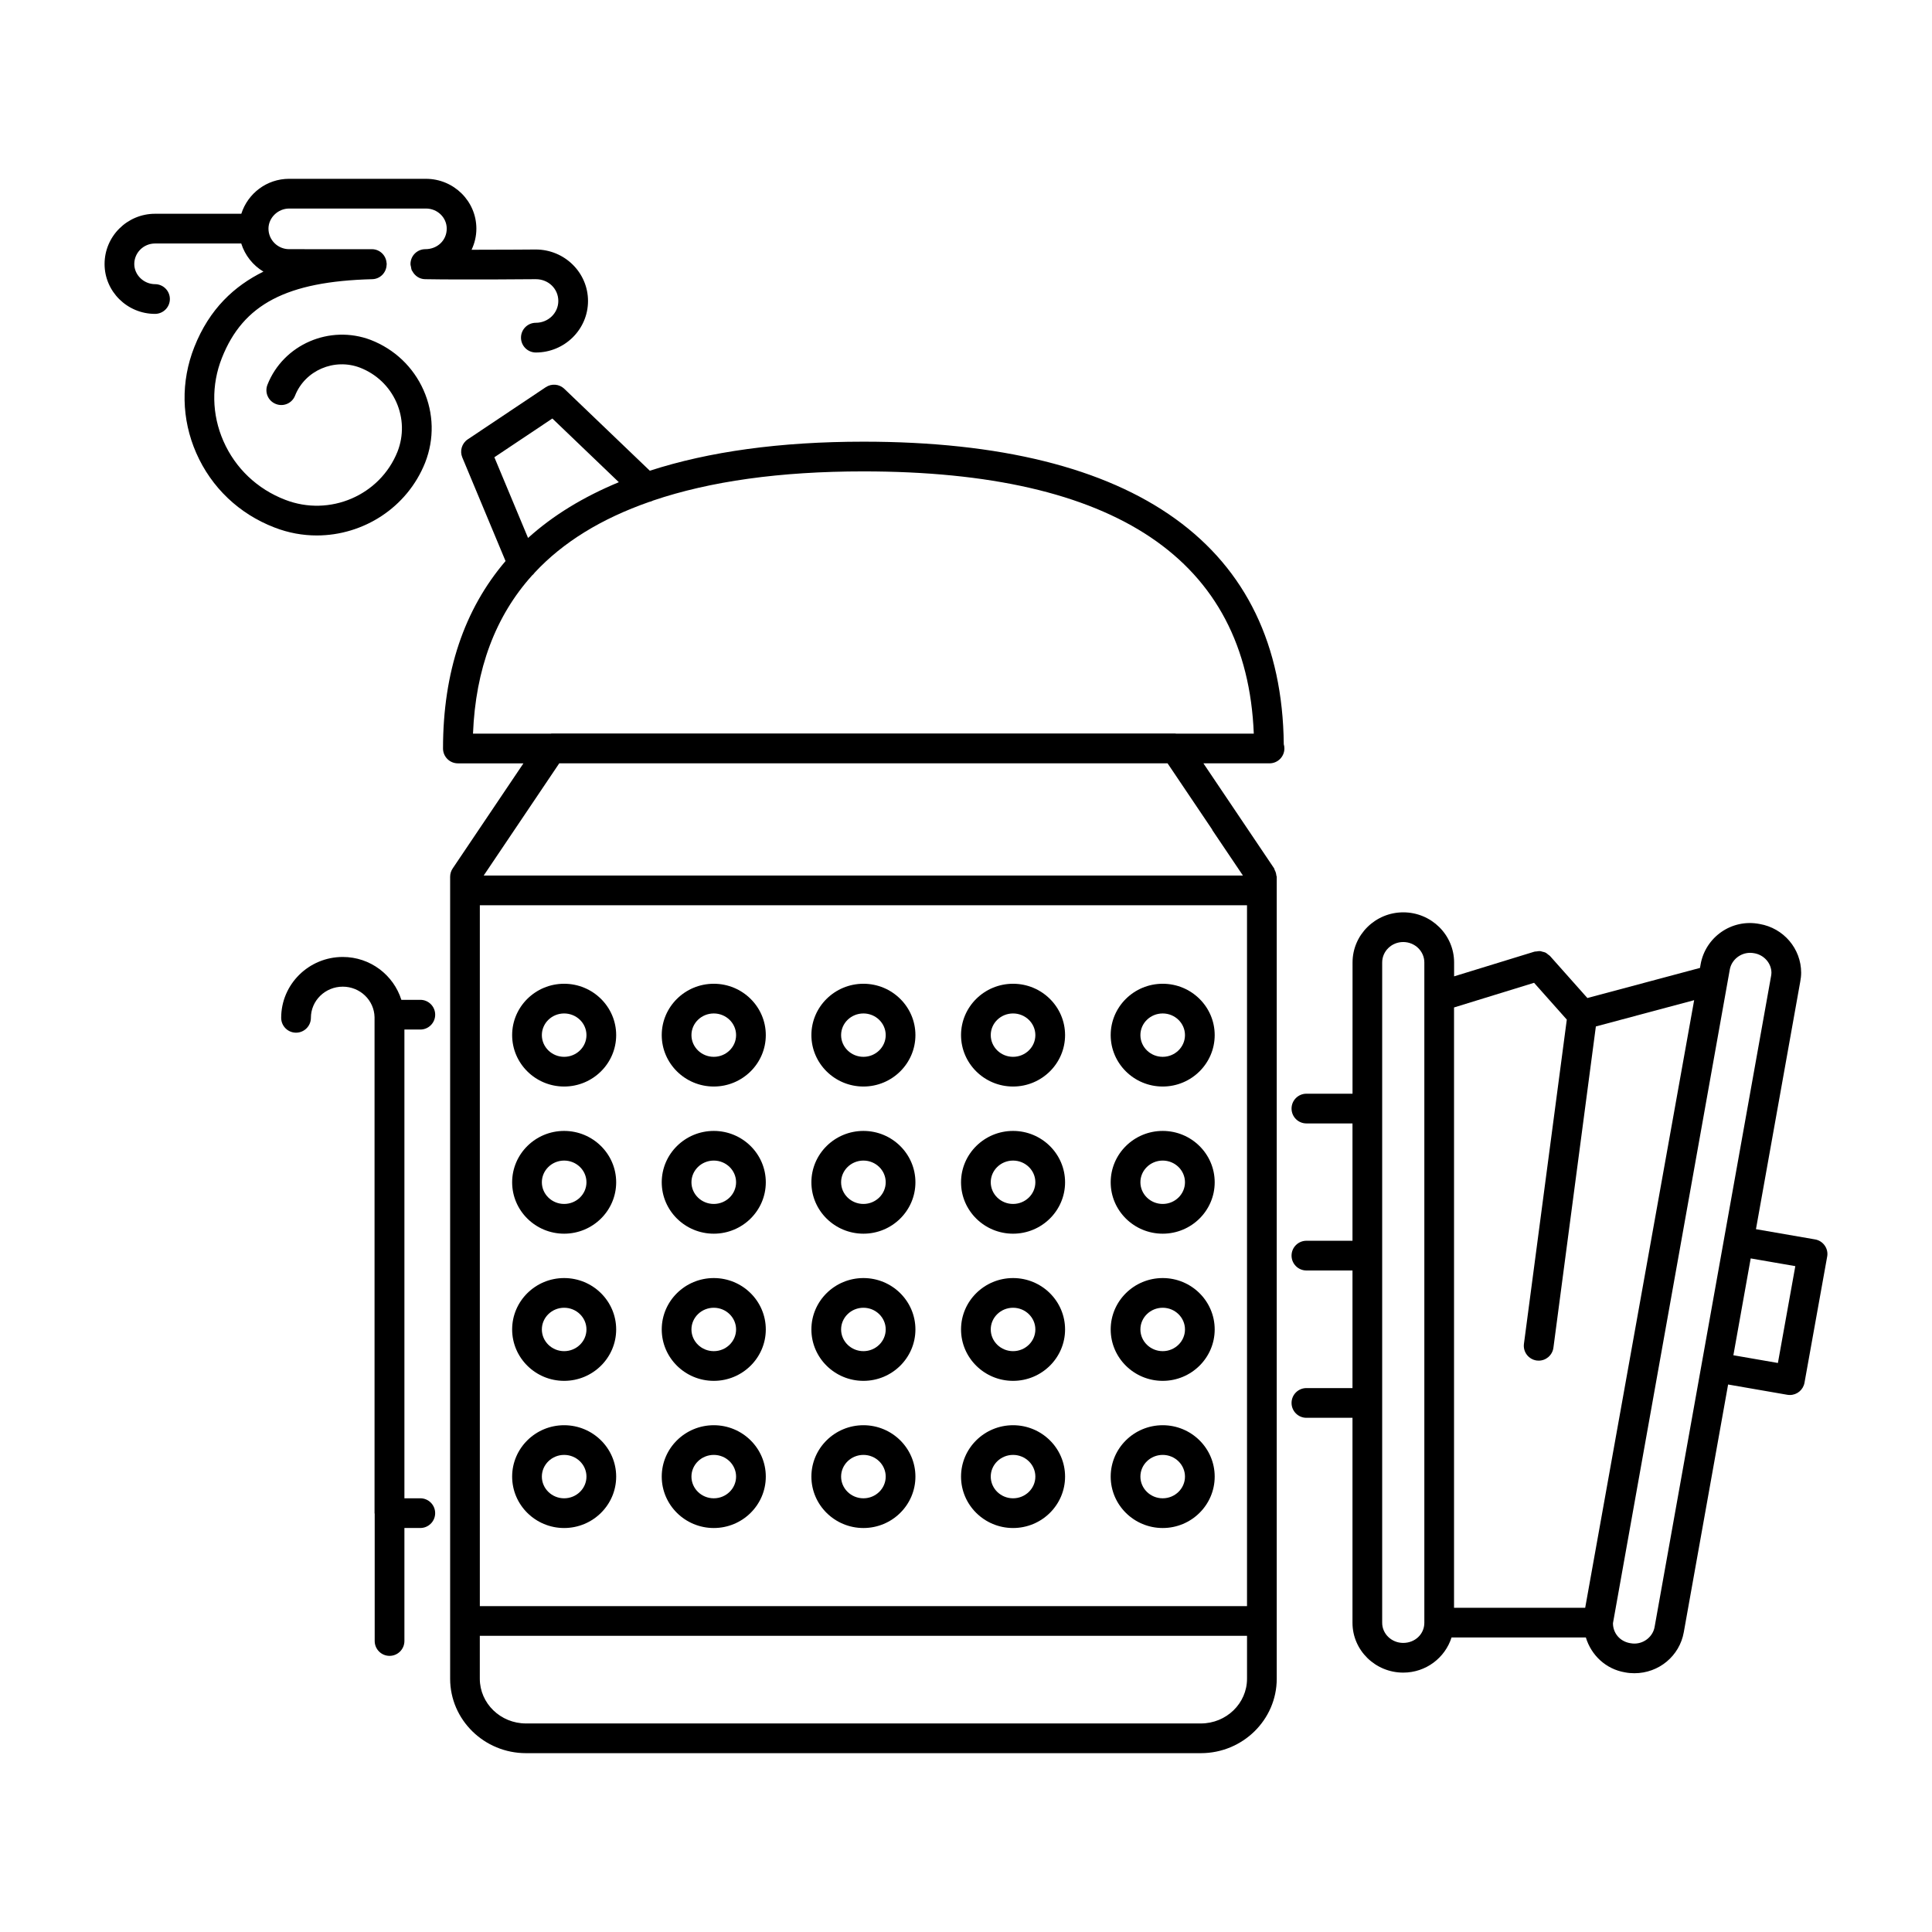 <?xml version="1.0" encoding="UTF-8"?>
<!-- Uploaded to: SVG Repo, www.svgrepo.com, Generator: SVG Repo Mixer Tools -->
<svg fill="#000000" width="800px" height="800px" version="1.1" viewBox="144 144 512 512" xmlns="http://www.w3.org/2000/svg">
 <g>
  <path d="m372.82 261.05c-22.082 0-40.949 2.621-56.609 7.699l-22.664-21.711c-1.332-1.281-3.379-1.449-4.914-0.426l-20.68 13.824c-1.559 1.047-2.164 3.055-1.441 4.785l11.461 27.465c-10.949 12.816-16.57 29.41-16.57 49.672 0 2.172 1.762 3.938 3.938 3.938h17.375l-18.75 27.852c-0.441 0.652-0.676 1.426-0.676 2.203v212.53c0 10.879 9.02 19.727 20.105 19.727h178.85c11.082 0 20.105-8.848 20.105-19.727v-212.53c0-0.117-0.094-0.211-0.102-0.332-0.047-0.52-0.195-1.023-0.465-1.504-0.062-0.117-0.039-0.262-0.117-0.371l-18.75-27.852h17.367c0.055-0.008 0.109 0 0.156 0 2.172 0 3.938-1.762 3.938-3.938 0-0.395-0.055-0.77-0.164-1.125-0.539-52.457-39.035-80.18-111.39-80.18zm-82.438-6.141 17.617 16.879c-9.406 3.898-17.469 8.809-24.059 14.777l-8.926-21.387zm184.09 314.73h-203.31v-185.74h203.31zm-12.234 31.094h-178.85c-6.738 0-12.234-5.312-12.234-11.855v-11.367h203.32v11.367c0 6.543-5.488 11.855-12.234 11.855zm2.969-236.94c0.039 0.07 0.047 0.156 0.094 0.227l8.086 12.004h-201.2l20.02-29.734h161.21zm-9.574-25.375c-0.047 0-0.094-0.031-0.141-0.031h-165.36c-0.047 0-0.094 0.031-0.141 0.031h-20.641c0.684-17.129 5.934-31.109 15.664-41.926 0.27-0.219 0.496-0.473 0.691-0.746 7.519-8.078 17.672-14.297 30.332-18.727 0.371-0.078 0.707-0.188 1.047-0.371 15.066-5.102 33.605-7.723 55.734-7.723 66.816 0 101.6 23.379 103.45 69.504l-20.641-0.004z"/>
  <path d="m372.82 431.94c7.598 0 13.777-6.117 13.777-13.625 0-7.504-6.18-13.609-13.777-13.609-7.606 0-13.793 6.102-13.793 13.609 0 7.512 6.188 13.625 13.793 13.625zm0-19.363c3.25 0 5.902 2.574 5.902 5.738 0 3.172-2.652 5.754-5.902 5.754-3.266 0-5.918-2.582-5.918-5.754s2.652-5.738 5.918-5.738z"/>
  <path d="m333.16 431.94c7.606 0 13.785-6.117 13.785-13.625 0-7.504-6.18-13.609-13.785-13.609s-13.793 6.102-13.793 13.609c0.004 7.512 6.191 13.625 13.793 13.625zm0-19.363c3.258 0 5.91 2.574 5.91 5.738 0 3.172-2.652 5.754-5.91 5.754-3.266 0-5.918-2.582-5.918-5.754s2.652-5.738 5.918-5.738z"/>
  <path d="m333.16 470.94c7.606 0 13.785-6.109 13.785-13.617 0-7.512-6.18-13.617-13.785-13.617s-13.793 6.109-13.793 13.617c0.004 7.508 6.191 13.617 13.793 13.617zm0-19.375c3.258 0 5.91 2.582 5.91 5.746s-2.652 5.746-5.91 5.746c-3.266 0-5.918-2.582-5.918-5.746s2.652-5.746 5.918-5.746z"/>
  <path d="m372.82 470.94c7.598 0 13.777-6.109 13.777-13.617 0-7.512-6.18-13.617-13.777-13.617-7.606 0-13.793 6.109-13.793 13.617 0 7.508 6.188 13.617 13.793 13.617zm0-19.375c3.25 0 5.902 2.582 5.902 5.746s-2.652 5.746-5.902 5.746c-3.266 0-5.918-2.582-5.918-5.746s2.652-5.746 5.918-5.746z"/>
  <path d="m412.47 470.94c7.606 0 13.785-6.109 13.785-13.617 0-7.512-6.18-13.617-13.785-13.617s-13.785 6.109-13.785 13.617c0 7.508 6.18 13.617 13.785 13.617zm0-19.375c3.258 0 5.91 2.582 5.91 5.746s-2.652 5.746-5.91 5.746-5.91-2.582-5.91-5.746c-0.004-3.164 2.648-5.746 5.91-5.746z"/>
  <path d="m412.47 509.94c7.606 0 13.785-6.117 13.785-13.625 0-7.512-6.18-13.617-13.785-13.617s-13.785 6.109-13.785 13.617c0 7.512 6.18 13.625 13.785 13.625zm0-19.371c3.258 0 5.91 2.582 5.91 5.746 0 3.172-2.652 5.754-5.91 5.754s-5.91-2.582-5.91-5.754c-0.004-3.164 2.648-5.746 5.91-5.746z"/>
  <path d="m372.82 509.94c7.598 0 13.777-6.117 13.777-13.625 0-7.512-6.18-13.617-13.777-13.617-7.606 0-13.793 6.109-13.793 13.617 0 7.512 6.188 13.625 13.793 13.625zm0-19.371c3.25 0 5.902 2.582 5.902 5.746 0 3.172-2.652 5.754-5.902 5.754-3.266 0-5.918-2.582-5.918-5.754 0-3.164 2.652-5.746 5.918-5.746z"/>
  <path d="m333.16 509.94c7.606 0 13.785-6.117 13.785-13.625 0-7.512-6.18-13.617-13.785-13.617s-13.793 6.109-13.793 13.617c0.004 7.512 6.191 13.625 13.793 13.625zm0-19.371c3.258 0 5.91 2.582 5.91 5.746 0 3.172-2.652 5.754-5.91 5.754-3.266 0-5.918-2.582-5.918-5.754 0-3.164 2.652-5.746 5.918-5.746z"/>
  <path d="m412.47 431.94c7.606 0 13.785-6.117 13.785-13.625 0-7.504-6.18-13.609-13.785-13.609s-13.785 6.102-13.785 13.609c0 7.512 6.18 13.625 13.785 13.625zm0-19.363c3.258 0 5.91 2.574 5.91 5.738 0 3.172-2.652 5.754-5.91 5.754s-5.91-2.582-5.91-5.754c-0.004-3.172 2.648-5.738 5.91-5.738z"/>
  <path d="m452.13 431.94c7.598 0 13.777-6.117 13.777-13.625 0-7.504-6.18-13.609-13.777-13.609-7.606 0-13.785 6.102-13.785 13.609 0 7.512 6.18 13.625 13.785 13.625zm0-19.363c3.25 0 5.902 2.574 5.902 5.738 0 3.172-2.652 5.754-5.902 5.754-3.258 0-5.91-2.582-5.91-5.754-0.004-3.172 2.648-5.738 5.91-5.738z"/>
  <path d="m452.13 470.94c7.598 0 13.777-6.109 13.777-13.617 0-7.512-6.18-13.617-13.777-13.617-7.606 0-13.785 6.109-13.785 13.617 0 7.508 6.18 13.617 13.785 13.617zm0-19.375c3.25 0 5.902 2.582 5.902 5.746s-2.652 5.746-5.902 5.746c-3.258 0-5.91-2.582-5.91-5.746-0.004-3.164 2.648-5.746 5.91-5.746z"/>
  <path d="m452.13 509.94c7.598 0 13.777-6.117 13.777-13.625 0-7.512-6.18-13.617-13.777-13.617-7.606 0-13.785 6.109-13.785 13.617 0 7.512 6.18 13.625 13.785 13.625zm0-19.371c3.25 0 5.902 2.582 5.902 5.746 0 3.172-2.652 5.754-5.902 5.754-3.258 0-5.91-2.582-5.91-5.754-0.004-3.164 2.648-5.746 5.91-5.746z"/>
  <path d="m293.5 509.94c7.606 0 13.793-6.117 13.793-13.625 0-7.512-6.188-13.617-13.793-13.617-7.598 0-13.777 6.109-13.777 13.617 0.004 7.512 6.184 13.625 13.777 13.625zm0-19.371c3.266 0 5.918 2.582 5.918 5.746 0 3.172-2.652 5.754-5.918 5.754-3.25 0-5.902-2.582-5.902-5.754 0-3.164 2.652-5.746 5.902-5.746z"/>
  <path d="m293.5 548.94c7.606 0 13.793-6.109 13.793-13.625 0-7.512-6.188-13.617-13.793-13.617-7.598 0-13.777 6.109-13.777 13.617 0.004 7.516 6.184 13.625 13.777 13.625zm0-19.375c3.266 0 5.918 2.582 5.918 5.746 0 3.172-2.652 5.754-5.918 5.754-3.25 0-5.902-2.582-5.902-5.754 0-3.164 2.652-5.746 5.902-5.746z"/>
  <path d="m333.16 548.94c7.606 0 13.785-6.109 13.785-13.625 0-7.512-6.18-13.617-13.785-13.617s-13.793 6.109-13.793 13.617c0.004 7.516 6.191 13.625 13.793 13.625zm0-19.375c3.258 0 5.91 2.582 5.91 5.746 0 3.172-2.652 5.754-5.91 5.754-3.266 0-5.918-2.582-5.918-5.754 0-3.164 2.652-5.746 5.918-5.746z"/>
  <path d="m372.82 548.94c7.598 0 13.777-6.109 13.777-13.625 0-7.512-6.18-13.617-13.777-13.617-7.606 0-13.793 6.109-13.793 13.617 0 7.516 6.188 13.625 13.793 13.625zm0-19.375c3.25 0 5.902 2.582 5.902 5.746 0 3.172-2.652 5.754-5.902 5.754-3.266 0-5.918-2.582-5.918-5.754 0-3.164 2.652-5.746 5.918-5.746z"/>
  <path d="m412.47 548.94c7.606 0 13.785-6.109 13.785-13.625 0-7.512-6.18-13.617-13.785-13.617s-13.785 6.109-13.785 13.617c0 7.516 6.18 13.625 13.785 13.625zm0-19.375c3.258 0 5.91 2.582 5.91 5.746 0 3.172-2.652 5.754-5.91 5.754s-5.91-2.582-5.91-5.754c-0.004-3.164 2.648-5.746 5.91-5.746z"/>
  <path d="m452.13 548.94c7.598 0 13.777-6.109 13.777-13.625 0-7.512-6.18-13.617-13.777-13.617-7.606 0-13.785 6.109-13.785 13.617 0 7.516 6.18 13.625 13.785 13.625zm0-19.375c3.25 0 5.902 2.582 5.902 5.746 0 3.172-2.652 5.754-5.902 5.754-3.258 0-5.91-2.582-5.91-5.754-0.004-3.164 2.648-5.746 5.91-5.746z"/>
  <path d="m293.5 470.94c7.606 0 13.793-6.109 13.793-13.617 0-7.512-6.188-13.617-13.793-13.617-7.598 0-13.777 6.109-13.777 13.617 0.004 7.508 6.184 13.617 13.777 13.617zm0-19.375c3.266 0 5.918 2.582 5.918 5.746s-2.652 5.746-5.918 5.746c-3.25 0-5.902-2.582-5.902-5.746s2.652-5.746 5.902-5.746z"/>
  <path d="m293.5 431.94c7.606 0 13.793-6.117 13.793-13.625 0-7.504-6.188-13.609-13.793-13.609-7.598 0-13.777 6.102-13.777 13.609 0.004 7.512 6.184 13.625 13.777 13.625zm0-19.363c3.266 0 5.918 2.574 5.918 5.738 0 3.172-2.652 5.754-5.918 5.754-3.25 0-5.902-2.582-5.902-5.754s2.652-5.738 5.902-5.738z"/>
  <path d="m627.57 474.08c-0.598-0.859-1.512-1.441-2.551-1.621l-15.672-2.715 11.715-65.473c0.156-0.82 0.262-1.652 0.262-2.473 0-6.406-4.668-11.855-11.02-12.934-7.461-1.449-14.367 3.559-15.625 10.699l-0.164 0.945-29.844 7.981-9.91-11.148c-0.148-0.164-0.34-0.242-0.496-0.379-0.219-0.172-0.426-0.379-0.676-0.504-0.262-0.133-0.543-0.172-0.82-0.242-0.203-0.055-0.402-0.141-0.621-0.164-0.332-0.023-0.652 0.039-0.984 0.094-0.164 0.023-0.332 0-0.496 0.047l-0.117 0.031-21.199 6.519v-3.676c0-7.328-6.047-13.289-13.469-13.289-7.406 0-13.445 5.961-13.445 13.289l-0.008 34.777h-12.219c-2.172 0-3.938 1.762-3.938 3.938 0 2.172 1.762 3.938 3.938 3.938h12.211v31.094h-12.211c-2.172 0-3.938 1.762-3.938 3.938 0 2.172 1.762 3.938 3.938 3.938h12.211v31.172l-12.211-0.004c-2.172 0-3.938 1.762-3.938 3.938 0 2.172 1.762 3.938 3.938 3.938h12.211v54.324c0 7.281 6.039 13.203 13.445 13.203 6.039 0 11.098-3.938 12.809-9.32h35.59c1.426 4.715 5.305 8.398 10.367 9.25 0.836 0.164 1.676 0.234 2.496 0.234 6.488 0 11.996-4.59 13.098-10.91l11.738-65.605 15.695 2.723c0.227 0.039 0.465 0.055 0.684 0.055 1.867 0 3.519-1.34 3.863-3.242l6.008-33.418c0.199-1.023-0.039-2.086-0.645-2.945zm-77.027-69.629 8.676 9.754-11.359 85.922c-0.285 2.156 1.227 4.133 3.394 4.426 0.164 0.023 0.348 0.031 0.52 0.031 1.938 0 3.629-1.441 3.898-3.418l11.25-85.145 26.047-6.965-28.875 161.02h-34.758v-159.09zm-29.078 169.61c0 2.992-2.465 5.328-5.598 5.328-3.078 0-5.574-2.394-5.574-5.328v-175c0-2.984 2.496-5.414 5.574-5.414 3.086 0 5.598 2.434 5.598 5.414v8.59c-0.008 0.039 0 0.078 0 0.117zm61.023 1.094c-0.441 2.512-2.738 4.41-5.352 4.41-0.34 0-0.684-0.031-1.117-0.109-2.691-0.449-4.566-2.621-4.566-5.289l30.34-169.76c0.023-0.117 0.055-0.227 0.062-0.348l0.559-3.125c0.449-2.519 2.762-4.426 5.383-4.426 0.34 0 0.684 0.031 1.109 0.109 2.59 0.441 4.543 2.668 4.543 5.188 0 0.34-0.062 0.691-0.133 1.062zm32.676-69.953-11.801-2.047 4.59-25.664 11.824 2.047z"/>
  <path d="m255.39 416.84c2.172 0 3.938-1.762 3.938-3.938 0-2.172-1.762-3.938-3.938-3.938h-5.023c-2.078-6.559-8.211-11.359-15.531-11.359-9.004 0-16.32 7.234-16.32 16.129 0 2.172 1.762 3.938 3.938 3.938 2.172 0 3.938-1.762 3.938-3.938 0-4.551 3.785-8.258 8.445-8.258 4.598 0 8.32 3.606 8.422 8.07v131.45c0 0.07 0.039 0.125 0.039 0.188v33.699c0 2.172 1.762 3.938 3.938 3.938 2.172 0 3.938-1.762 3.938-3.938v-29.949h4.211c2.172 0 3.938-1.762 3.938-3.938 0-2.172-1.762-3.938-3.938-3.938h-4.211v-124.22z"/>
  <path d="m256.68 266.57c2.441-6.242 2.281-13.059-0.441-19.191-2.723-6.117-7.676-10.832-13.98-13.289-10.855-4.125-23.16 1.172-27.379 11.863-0.805 2.023 0.188 4.305 2.211 5.102 2.023 0.812 4.312-0.18 5.102-2.211 2.652-6.699 10.398-10.012 17.223-7.406 4.336 1.691 7.746 4.938 9.621 9.141 1.859 4.195 1.969 8.855 0.309 13.105-4.629 11.609-17.98 17.336-29.758 12.77-7.398-2.832-13.219-8.359-16.375-15.547-3.102-7.062-3.242-14.895-0.41-22.043 5.621-14.242 17.176-20.285 39.855-20.875 2.125-0.055 3.769-1.785 3.801-3.891 0.008-0.047 0.031-0.086 0.031-0.133v-0.008-0.008c0-0.062-0.031-0.109-0.039-0.164-0.102-2.086-1.793-3.746-3.898-3.746l-21.926-0.004c-3.023 0-5.481-2.441-5.481-5.441 0.004-2.887 2.516-5.328 5.481-5.328h36.273c3.031 0 5.488 2.394 5.488 5.328 0 3.047-2.418 5.441-5.668 5.441-2.172 0-3.938 1.762-3.938 3.938v0.086c0 0.234 0.094 0.441 0.133 0.66 0.055 0.285 0.07 0.582 0.172 0.836 0.047 0.125 0.148 0.211 0.203 0.332 0.652 1.211 1.875 2.078 3.352 2.102 10.027 0.18 29.402 0 29.363 0 3.336 0 5.953 2.543 5.953 5.777 0 3.188-2.668 5.777-5.953 5.777-2.172 0-3.938 1.762-3.938 3.938 0 2.172 1.762 3.938 3.938 3.938 7.621 0 13.824-6.125 13.824-13.648 0-7.527-6.203-13.648-13.863-13.648-0.008 0-8.422 0.07-16.996 0.07 0.805-1.707 1.273-3.59 1.273-5.598 0-7.281-6-13.203-13.359-13.203l-36.258-0.004c-5.969 0-10.973 3.914-12.676 9.266h-22.871c-7.371 0.008-13.367 5.973-13.367 13.32 0 7.281 6 13.211 13.367 13.211 2.172 0 3.938-1.762 3.938-3.938 0-2.172-1.762-3.938-3.938-3.938-2.984-0.008-5.496-2.449-5.496-5.336 0-3 2.465-5.441 5.496-5.441h22.852c0.992 3.148 3.094 5.785 5.879 7.453-7.652 3.769-14.305 9.832-18.316 19.988-3.613 9.125-3.434 19.098 0.52 28.102 4.008 9.133 11.375 16.137 20.75 19.727 3.676 1.426 7.453 2.102 11.188 2.102 12.293-0.004 23.953-7.332 28.73-19.332z"/>
 </g>
</svg>